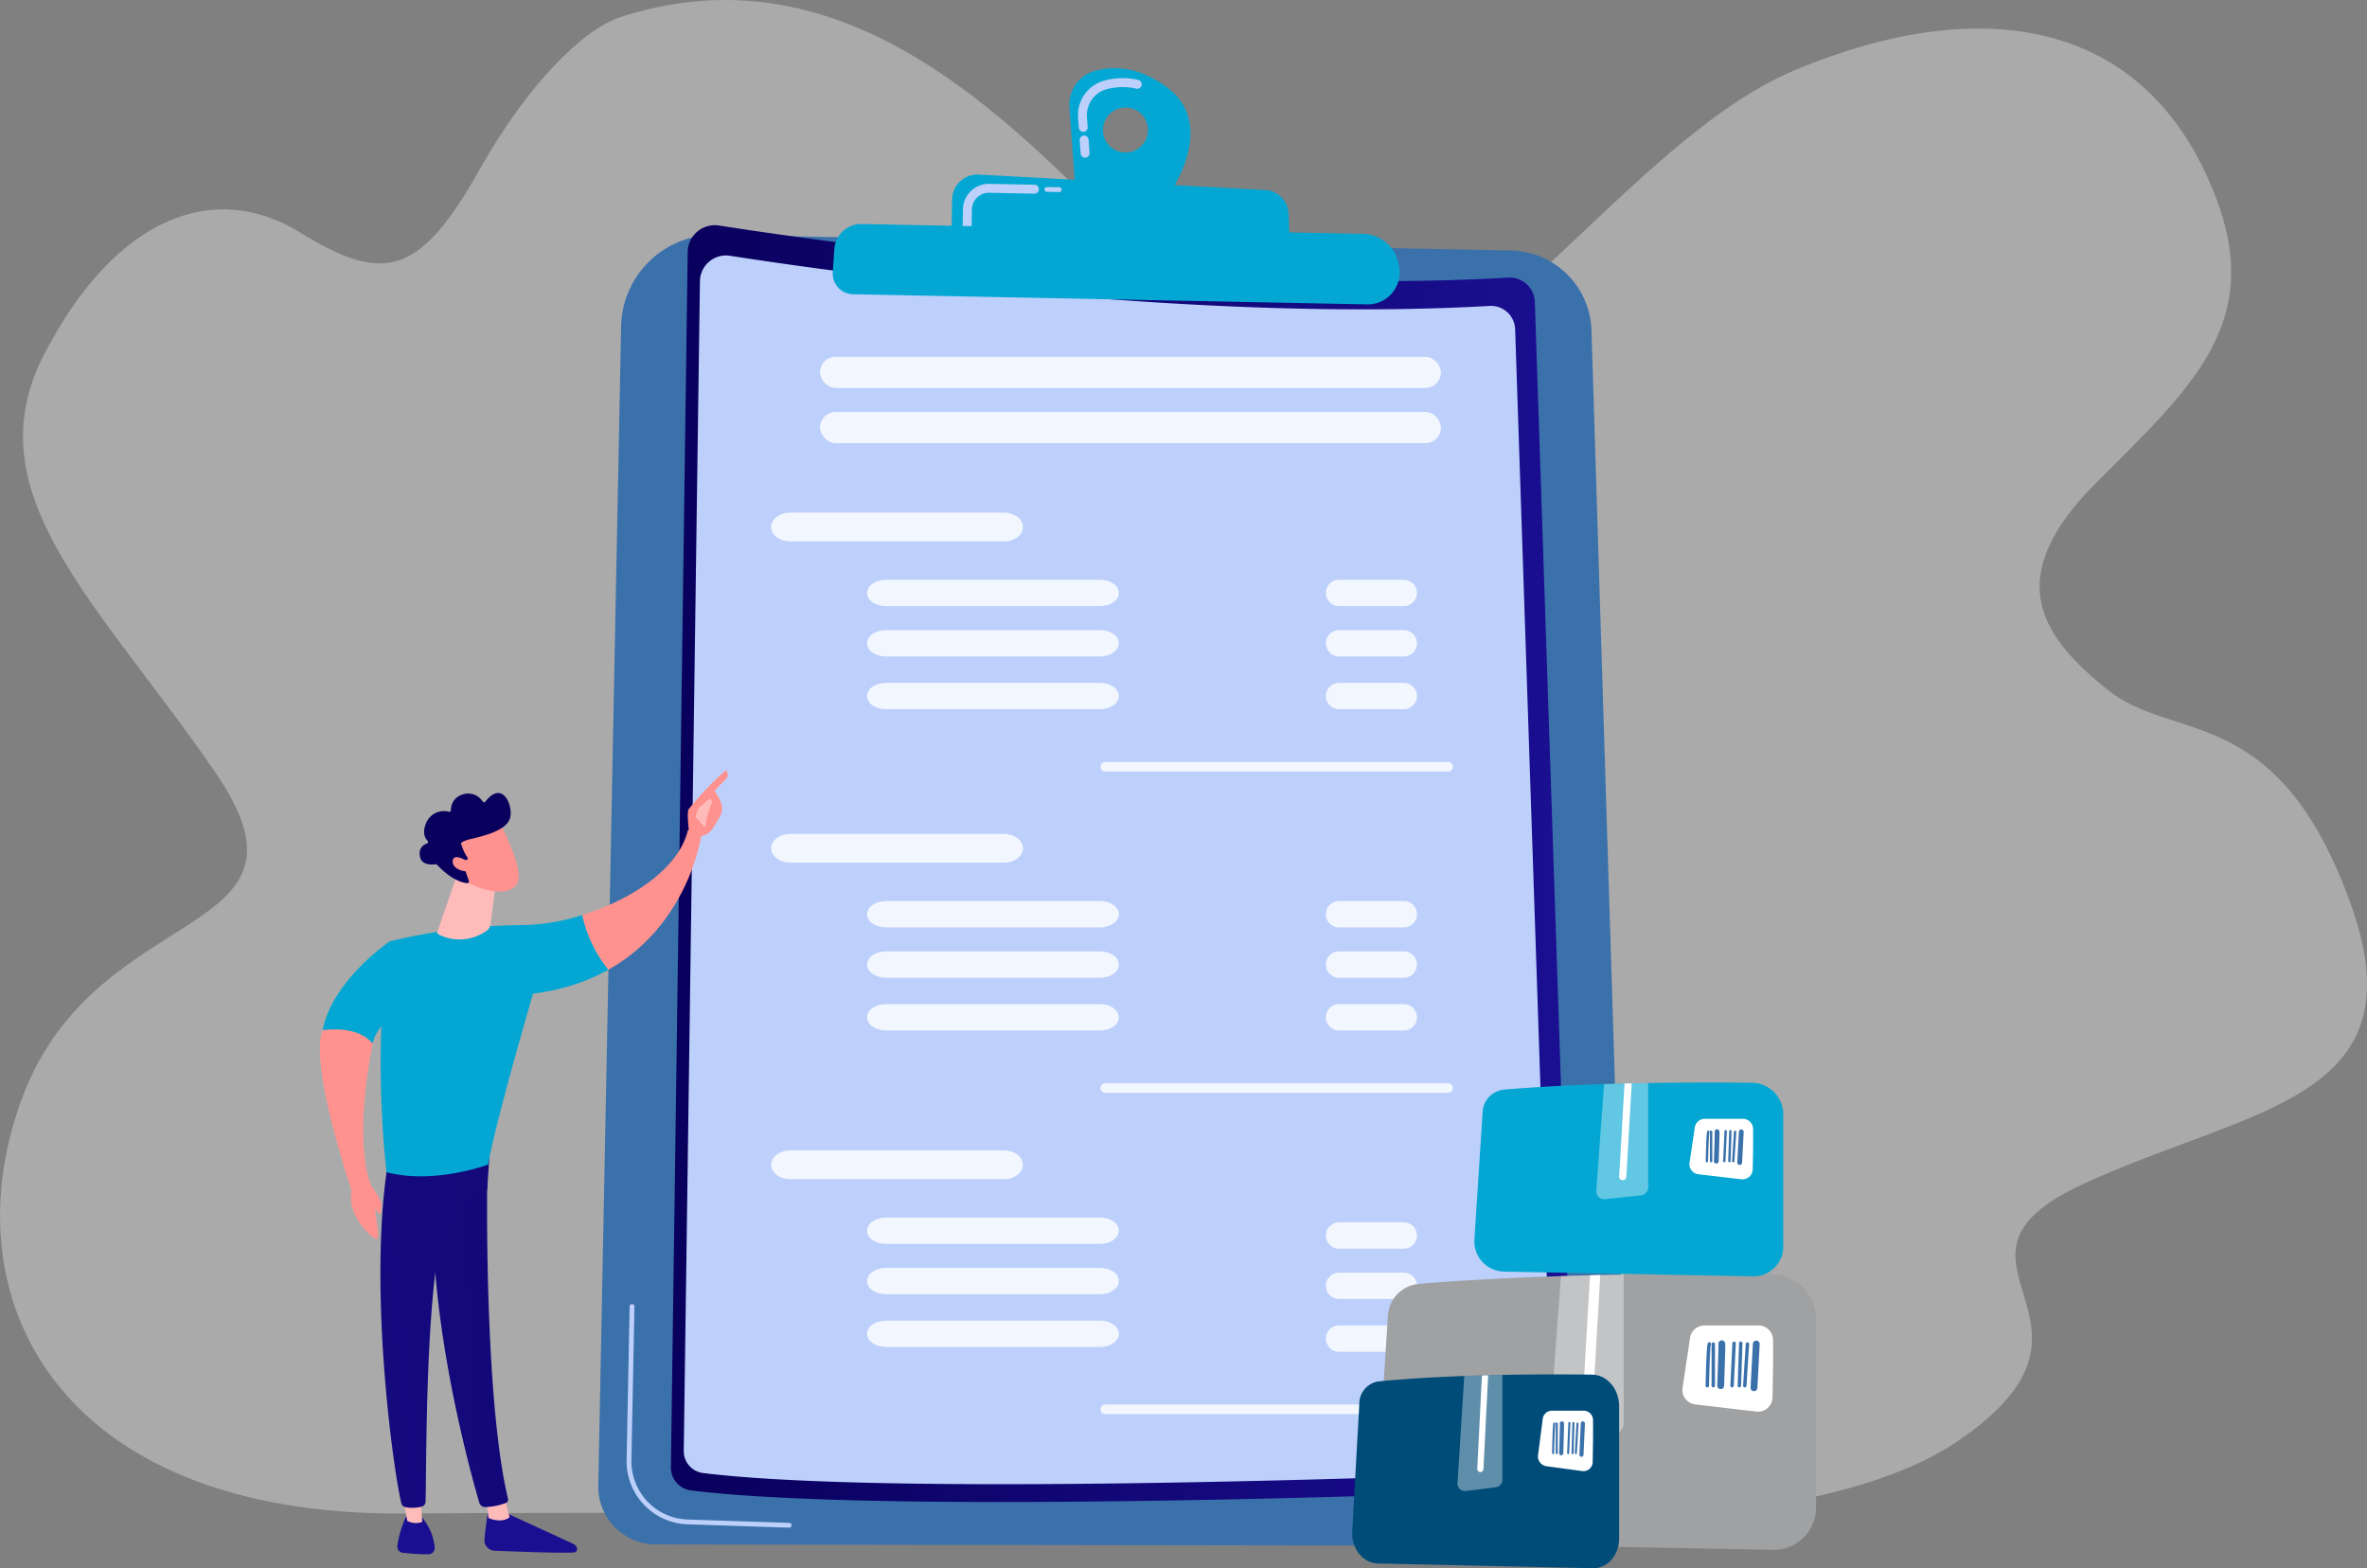 <svg xmlns="http://www.w3.org/2000/svg" xmlns:xlink="http://www.w3.org/1999/xlink" width="352.664" height="233.642" viewBox="0 0 352.664 233.642"><rect x="0" y="0" width="352.664" height="233.642" fill="#808080" stroke="none"/><defs><style>.a{fill:#eaeaea;opacity:0.4;}.b{fill:#3b71ab;}.c{fill:#bdd0fb;}.d{fill:url(#a);}.e{fill:#04a7d3;}.f{opacity:0.8;}.g,.i{fill:#fff;}.h{fill:#a0a1a3;}.i{opacity:0.37;}.j{fill:url(#b);}.k{fill:url(#c);}.l{fill:url(#d);}.m{fill:url(#e);}.n{fill:url(#f);}.o{fill:url(#g);}.p{fill:url(#h);}.q{fill:url(#i);}.r{fill:url(#j);}.s{fill:url(#k);}.t{fill:url(#l);}.u{fill:url(#m);}.v{fill:url(#n);}.w{fill:url(#o);}.x{fill:url(#p);}.y{fill:url(#q);}</style><linearGradient id="a" y1="0.5" x2="1" y2="0.5" gradientUnits="objectBoundingBox"><stop offset="0" stop-color="#09005d"/><stop offset="1" stop-color="#1a0f91"/></linearGradient><linearGradient id="b" x1="29.154" y1="-0.293" x2="31.241" y2="1.712" gradientUnits="objectBoundingBox"><stop offset="0" stop-color="#004c79"/><stop offset="1" stop-color="#145a83"/></linearGradient><linearGradient id="c" x1="-109.567" y1="0.04" x2="-108.537" y2="1.767" gradientUnits="objectBoundingBox"><stop offset="0" stop-color="#febbba"/><stop offset="1" stop-color="#ff928e"/></linearGradient><linearGradient id="d" x1="-263.618" y1="1.716" x2="-265.494" y2="-0.451" xlink:href="#c"/><linearGradient id="e" x1="191.916" y1="-0.484" x2="189.081" y2="6.012" xlink:href="#a"/><linearGradient id="f" x1="758.332" y1="0.5" x2="759.332" y2="0.5" xlink:href="#c"/><linearGradient id="g" x1="10.193" y1="-2.572" x2="-7.139" y2="1.677" xlink:href="#a"/><linearGradient id="h" x1="475.782" y1="-2.223" x2="468.764" y2="5.384" xlink:href="#a"/><linearGradient id="i" x1="878.33" y1="0.5" x2="879.33" y2="0.5" xlink:href="#c"/><linearGradient id="j" x1="7.822" y1="-2.461" x2="-4.386" y2="1.712" xlink:href="#a"/><linearGradient id="k" x1="-35.579" y1="-0.492" x2="-35.234" y2="0.348" xlink:href="#c"/><linearGradient id="l" x1="296.679" y1="0.5" x2="297.679" y2="0.5" xlink:href="#c"/><linearGradient id="m" x1="33.492" y1="47.541" x2="33.17" y2="46.475" xlink:href="#c"/><linearGradient id="n" x1="25.629" y1="35.273" x2="25.834" y2="36.452" xlink:href="#a"/><linearGradient id="o" x1="107.918" y1="227.993" x2="106.975" y2="223.346" xlink:href="#c"/><linearGradient id="p" x1="204.95" y1="1.924" x2="204.033" y2="-0.193" xlink:href="#c"/><linearGradient id="q" x1="352.883" y1="2.308" x2="351.619" y2="-2.643" xlink:href="#c"/></defs><g transform="translate(-2036.775 -8920.846)"><path class="a" d="M2129.282,8923.366c-5.522,1.773-13.781,9.835-21.023,22.694-8.908,15.817-14.2,17.2-26.8,9.409s-27.406-2.558-38.12,18.192,8.055,36.882,25.451,62.16-17.337,18.74-28.589,48.265,4.617,62.646,56.829,62.251c52.283-.395,131.319.361,131.319.361s73.3,6.98,99.987-11.054-6.139-26.8,18.685-38.335,50.736-12.309,39.88-42.113-26.217-23.632-36.131-31.6-15.877-16.62-1.7-30.8,25.027-23.738,17.861-42.53c-10.281-26.959-35.232-30.438-62.644-19.011s-53.047,57.609-75.9,45.92S2176.309,8908.264,2129.282,8923.366Z"/><path class="b" d="M2581.242,9127.616l118.362,2.333a12.267,12.267,0,0,1,12.017,11.881l5.354,171.775a9.045,9.045,0,0,1-9.054,9.325l-135.706-.209a8.585,8.585,0,0,1-8.57-8.754l3.4-172.707A13.921,13.921,0,0,1,2581.242,9127.616Z" transform="translate(-437.73 -171.786)"/><path class="c" d="M2612.83,10102.562h-.012l-15.176-.5a9.4,9.4,0,0,1-9.053-9.539l.452-22.919a.357.357,0,0,1,.357-.35h.007a.357.357,0,0,1,.35.363l-.452,22.919a8.68,8.68,0,0,0,8.362,8.812l15.176.5a.358.358,0,0,1-.011.715Z" transform="translate(-458.454 -954.119)"/><path class="d" d="M2634.773,9119.21c16.12,2.511,71.568,10.386,117.592,7.765a3.739,3.739,0,0,1,3.957,3.605l5.763,172.547a4.3,4.3,0,0,1-4.131,4.445c-19.35.763-99.034,3.614-127.366.082a3.41,3.41,0,0,1-2.983-3.434l2.5-181.068A4.045,4.045,0,0,1,2634.773,9119.21Z" transform="translate(-490.87 -164.764)"/><path class="c" d="M2645.811,9145.849c15.513,2.417,68.873,10,113.164,7.472a3.6,3.6,0,0,1,3.807,3.47l5.546,166.051a4.142,4.142,0,0,1-3.975,4.277c-18.621.733-95.3,3.479-122.57.078a3.28,3.28,0,0,1-2.871-3.3l2.41-174.25A3.892,3.892,0,0,1,2645.811,9145.849Z" transform="translate(-500.264 -186.897)"/><path class="e" d="M2992.887,8983.619c-4.217-3.059-7.936-3.073-10.568-2.353a5.222,5.222,0,0,0-3.815,5.415l.886,12.341,13.406,1.456S3001.156,8989.617,2992.887,8983.619Zm-6.1,9.821a3.349,3.349,0,1,1,3.415-3.282A3.348,3.348,0,0,1,2986.785,8993.44Z" transform="translate(-782.392 -49.874)"/><g transform="translate(2197.387 8932.489)"><path class="c" d="M2986.927,9001.466a.665.665,0,0,1-.423-.572l-.141-1.967a.665.665,0,0,1,1.327-.094l.141,1.965a.665.665,0,0,1-.616.711A.679.679,0,0,1,2986.927,9001.466Zm-.276-3.852a.667.667,0,0,1-.423-.573l-.107-1.491a5.325,5.325,0,0,1,3.886-5.512,10.388,10.388,0,0,1,5.078-.109.673.673,0,0,1,.5.8.666.666,0,0,1-.8.5,9.067,9.067,0,0,0-4.433.094,3.991,3.991,0,0,0-2.91,4.133l.107,1.493a.665.665,0,0,1-.616.71A.648.648,0,0,1,2986.651,8997.614Z" transform="translate(-2986.107 -8989.666)"/></g><path class="e" d="M2874.54,9084.438l.122-6.192a3.78,3.78,0,0,1,3.983-3.7l42.671,2.3a3.676,3.676,0,0,1,3.475,3.523l.24,5.958Z" transform="translate(-696.028 -127.692)"/><path class="c" d="M2958.8,9086.276h-.007l-1.836-.036a.357.357,0,0,1-.35-.364.37.37,0,0,1,.364-.351l1.836.037a.357.357,0,0,1-.007.714Z" transform="translate(-764.214 -136.819)"/><path class="c" d="M2884.958,9089.611a.665.665,0,0,1-.424-.634l.049-2.5a3.854,3.854,0,0,1,3.928-3.776l6.751.134a.666.666,0,0,1-.027,1.331l-6.751-.134a2.524,2.524,0,0,0-2.571,2.472l-.05,2.506a.666.666,0,0,1-.678.652A.658.658,0,0,1,2884.958,9089.611Z" transform="translate(-704.332 -134.467)"/><path class="e" d="M2774.438,9118.088l74.669,1.471a5.519,5.519,0,0,1,5.348,4.685l.056.366a4.741,4.741,0,0,1-4.78,5.456l-76.606-1.511a3.082,3.082,0,0,1-3.015-3.29l.233-3.426A4.025,4.025,0,0,1,2774.438,9118.088Z" transform="translate(-609.261 -163.871)"/><g class="f" transform="translate(2151.678 8974.002)"><g transform="translate(7.275)"><rect class="g" width="92.513" height="4.644" rx="2.322"/><rect class="g" width="92.513" height="4.644" rx="2.322" transform="translate(0 8.215)"/></g><g transform="translate(0 23.217)"><path class="g" d="M2753.438,9374.411c0,1.216-1.279,2.143-2.857,2.143h-31.791c-1.578,0-2.857-.927-2.857-2.143h0c0-1.218,1.279-2.144,2.857-2.144h31.791c1.578,0,2.857.926,2.857,2.144Z" transform="translate(-2715.933 -9372.268)"/><path class="g" d="M2837.889,9433.349c0,1.135-1.279,1.965-2.857,1.965h-31.79c-1.578,0-2.858-.83-2.858-1.965h0c0-1.134,1.279-1.965,2.858-1.965h31.79c1.578,0,2.857.831,2.857,1.965Z" transform="translate(-2786.096 -9421.382)"/><path class="g" d="M2837.889,9477.684c0,1.135-1.279,1.965-2.857,1.965h-31.79c-1.578,0-2.858-.83-2.858-1.965h0c0-1.134,1.279-1.964,2.858-1.964h31.79c1.578,0,2.857.83,2.857,1.964Z" transform="translate(-2786.096 -9458.217)"/><path class="g" d="M2837.889,9524.133c0,1.134-1.279,1.964-2.857,1.964h-31.79c-1.578,0-2.858-.83-2.858-1.964h0c0-1.135,1.279-1.965,2.858-1.965h31.79c1.578,0,2.857.83,2.857,1.965Z" transform="translate(-2786.096 -9496.808)"/><path class="g" d="M3217.983,9433.349a1.965,1.965,0,0,1-1.965,1.965h-9.644a1.965,1.965,0,0,1-1.965-1.965h0a1.965,1.965,0,0,1,1.965-1.965h9.644a1.965,1.965,0,0,1,1.965,1.965Z" transform="translate(-3121.767 -9421.382)"/><path class="g" d="M3217.983,9477.684a1.964,1.964,0,0,1-1.965,1.965h-9.644a1.964,1.964,0,0,1-1.965-1.965h0a1.964,1.964,0,0,1,1.965-1.964h9.644a1.964,1.964,0,0,1,1.965,1.964Z" transform="translate(-3121.767 -9458.217)"/><path class="g" d="M3217.983,9524.133a1.964,1.964,0,0,1-1.965,1.964h-9.644a1.964,1.964,0,0,1-1.965-1.964h0a1.965,1.965,0,0,1,1.965-1.965h9.644a1.965,1.965,0,0,1,1.965,1.965Z" transform="translate(-3121.767 -9496.808)"/><path class="g" d="M3058.457,9592.554a.714.714,0,0,1-.714.714h-51.079a.714.714,0,0,1-.714-.714h0a.715.715,0,0,1,.714-.714h51.079a.714.714,0,0,1,.714.714Z" transform="translate(-2956.884 -9554.692)"/></g><g transform="translate(0 71.081)"><path class="g" d="M2753.438,9657.321c0,1.217-1.279,2.144-2.857,2.144h-31.791c-1.578,0-2.857-.927-2.857-2.144h0c0-1.217,1.279-2.144,2.857-2.144h31.791c1.578,0,2.857.927,2.857,2.144Z" transform="translate(-2715.933 -9655.178)"/><path class="g" d="M2837.889,9716.258c0,1.135-1.279,1.965-2.857,1.965h-31.79c-1.578,0-2.858-.83-2.858-1.965h0c0-1.134,1.279-1.964,2.858-1.964h31.79c1.578,0,2.857.83,2.857,1.964Z" transform="translate(-2786.096 -9704.292)"/><path class="g" d="M2837.889,9760.595c0,1.135-1.279,1.966-2.857,1.966h-31.79c-1.578,0-2.858-.831-2.858-1.966h0c0-1.134,1.279-1.964,2.858-1.964h31.79c1.578,0,2.857.83,2.857,1.964Z" transform="translate(-2786.096 -9741.128)"/><path class="g" d="M2837.889,9807.043c0,1.135-1.279,1.965-2.857,1.965h-31.79c-1.578,0-2.858-.83-2.858-1.965h0c0-1.134,1.279-1.964,2.858-1.964h31.79c1.578,0,2.857.83,2.857,1.964Z" transform="translate(-2786.096 -9779.719)"/><path class="g" d="M3217.983,9716.258a1.965,1.965,0,0,1-1.965,1.965h-9.644a1.965,1.965,0,0,1-1.965-1.965h0a1.964,1.964,0,0,1,1.965-1.964h9.644a1.964,1.964,0,0,1,1.965,1.964Z" transform="translate(-3121.767 -9704.292)"/><path class="g" d="M3217.983,9760.595a1.966,1.966,0,0,1-1.965,1.966h-9.644a1.966,1.966,0,0,1-1.965-1.966h0a1.964,1.964,0,0,1,1.965-1.964h9.644a1.964,1.964,0,0,1,1.965,1.964Z" transform="translate(-3121.767 -9741.128)"/><path class="g" d="M3217.983,9807.043a1.965,1.965,0,0,1-1.965,1.965h-9.644a1.965,1.965,0,0,1-1.965-1.965h0a1.964,1.964,0,0,1,1.965-1.964h9.644a1.964,1.964,0,0,1,1.965,1.964Z" transform="translate(-3121.767 -9779.719)"/><path class="g" d="M3058.457,9875.464a.714.714,0,0,1-.714.715h-51.079a.714.714,0,0,1-.714-.715h0a.714.714,0,0,1,.714-.714h51.079a.714.714,0,0,1,.714.714Z" transform="translate(-2956.884 -9837.603)"/></g><g transform="translate(0 118.231)"><path class="g" d="M2753.438,9936.01c0,1.216-1.279,2.144-2.857,2.144h-31.791c-1.578,0-2.857-.928-2.857-2.144h0c0-1.217,1.279-2.144,2.857-2.144h31.791c1.578,0,2.857.927,2.857,2.144Z" transform="translate(-2715.933 -9933.866)"/><path class="g" d="M2837.889,9994.947c0,1.134-1.279,1.964-2.857,1.964h-31.79c-1.578,0-2.858-.83-2.858-1.964h0c0-1.135,1.279-1.965,2.858-1.965h31.79c1.578,0,2.857.83,2.857,1.965Z" transform="translate(-2786.096 -9982.98)"/><path class="g" d="M2837.889,10039.283c0,1.134-1.279,1.964-2.857,1.964h-31.79c-1.578,0-2.858-.83-2.858-1.964h0c0-1.135,1.279-1.965,2.858-1.965h31.79c1.578,0,2.857.83,2.857,1.965Z" transform="translate(-2786.096 -10019.815)"/><path class="g" d="M2837.889,10085.73c0,1.135-1.279,1.965-2.857,1.965h-31.79c-1.578,0-2.858-.83-2.858-1.965h0c0-1.134,1.279-1.965,2.858-1.965h31.79c1.578,0,2.857.831,2.857,1.965Z" transform="translate(-2786.096 -10058.405)"/><path class="g" d="M3217.983,9999.168a1.965,1.965,0,0,1-1.965,1.965h-9.644a1.965,1.965,0,0,1-1.965-1.965h0a1.965,1.965,0,0,1,1.965-1.965h9.644a1.965,1.965,0,0,1,1.965,1.965Z" transform="translate(-3121.767 -9986.487)"/><path class="g" d="M3217.983,10043.506a1.965,1.965,0,0,1-1.965,1.965h-9.644a1.965,1.965,0,0,1-1.965-1.965h0a1.965,1.965,0,0,1,1.965-1.965h9.644a1.965,1.965,0,0,1,1.965,1.965Z" transform="translate(-3121.767 -10023.324)"/><path class="g" d="M3217.983,10089.955a1.964,1.964,0,0,1-1.965,1.964h-9.644a1.964,1.964,0,0,1-1.965-1.964h0a1.965,1.965,0,0,1,1.965-1.966h9.644a1.965,1.965,0,0,1,1.965,1.966Z" transform="translate(-3121.767 -10061.914)"/><path class="g" d="M3058.457,10158.376a.714.714,0,0,1-.714.714h-51.079a.715.715,0,0,1-.714-.714h0a.714.714,0,0,1,.714-.715h51.079a.714.714,0,0,1,.714.715Z" transform="translate(-2956.884 -10119.799)"/></g></g><g transform="translate(2238.234 9082.127)"><path class="h" d="M3307.809,10083.706a6.3,6.3,0,0,0,6.423-6.3v-28.044a6.72,6.72,0,0,0-6.646-6.724c-11.058-.12-33.864-.126-52.525,1.447a5.051,5.051,0,0,0-4.62,4.854l-1.744,27.114a6.42,6.42,0,0,0,6.294,6.65Z" transform="translate(-3245.115 -10014.089)"/><path class="g" d="M3531.9,10090.167c.047,2.386-.024,6.172-.082,8.619a2.16,2.16,0,0,1-2.412,2.095l-9.1-1.067a2.161,2.161,0,0,1-1.885-2.467l1.117-7.452a2.161,2.161,0,0,1,2.137-1.84h8.065A2.158,2.158,0,0,1,3531.9,10090.167Z" transform="translate(-3469.191 -10051.862)"/><path class="i" d="M3411.062,10067.059l-7.591.818a1.711,1.711,0,0,1-1.891-1.827l1.66-22.581c3.182-.1,6.321-.175,9.35-.227v22.114A1.713,1.713,0,0,1,3411.062,10067.059Z" transform="translate(-3372.132 -10014.631)"/><path class="g" d="M3431.764,10063.486a.762.762,0,0,1-.761.719h-.045a.763.763,0,0,1-.718-.807l1.145-19.708c.513-.014,1.022-.025,1.531-.036Z" transform="translate(-3395.946 -10014.974)"/><g transform="translate(52.661 38.446)"><path class="b" d="M3572.091,10109.6a.254.254,0,0,0,.254-.237l.394-6.209a.253.253,0,0,0-.238-.269.247.247,0,0,0-.27.237l-.394,6.208a.254.254,0,0,0,.238.27Z" transform="translate(-3566.249 -10102.629)"/><path class="b" d="M3567.3,10109.017a.255.255,0,0,0,.255-.245l.206-6.327a.256.256,0,0,0-.246-.264.241.241,0,0,0-.263.247l-.207,6.326a.255.255,0,0,0,.246.263Z" transform="translate(-3562.268 -10102.045)"/><path class="b" d="M3560.866,10109.019a.255.255,0,0,1-.242-.266c.1-2.126.293-6.18.3-6.318a.255.255,0,0,1,.509,0c0,.105-.248,5.3-.3,6.339a.254.254,0,0,1-.254.242Zm.049-6.581h0Z" transform="translate(-3556.933 -10102.046)"/><path class="b" d="M3549.6,10108.605a.508.508,0,0,0,.508-.491c.215-6.13.177-6.268.153-6.359a.509.509,0,0,0-1,.2c.017.369-.1,3.936-.174,6.123a.509.509,0,0,0,.491.526Z" transform="translate(-3547.349 -10101.379)"/><path class="b" d="M3544.328,10109.6a.254.254,0,0,0,.255-.254v-6.207a.255.255,0,0,0-.509,0v6.207A.254.254,0,0,0,3544.328,10109.6Z" transform="translate(-3543.183 -10102.631)"/><path class="b" d="M3539.063,10109.53a.254.254,0,0,0,.254-.248c.049-2.157.163-5.681.265-6.1a.255.255,0,0,0-.362-.337c-.139.09-.27.177-.412,6.429a.255.255,0,0,0,.249.26Z" transform="translate(-3538.808 -10102.559)"/><path class="b" d="M3578.933,10108.914a.509.509,0,0,0,.508-.482l.339-6.518a.509.509,0,0,0-.482-.535.515.515,0,0,0-.535.481l-.34,6.519a.51.51,0,0,0,.482.535Z" transform="translate(-3571.721 -10101.378)"/></g><path class="e" d="M3381.183,9898.584v-19.7a4.718,4.718,0,0,0-4.667-4.721c-7.766-.085-23.782-.09-36.887,1.016a3.546,3.546,0,0,0-3.244,3.41l-1.225,19.041a4.508,4.508,0,0,0,4.42,4.67l37.093.705A4.426,4.426,0,0,0,3381.183,9898.584Z" transform="translate(-3316.95 -9874.134)"/><path class="g" d="M3534.049,9907.547c.033,1.676-.017,4.336-.057,6.053a1.517,1.517,0,0,1-1.694,1.471l-6.391-.748a1.518,1.518,0,0,1-1.324-1.732l.784-5.234a1.519,1.519,0,0,1,1.5-1.293h5.664A1.516,1.516,0,0,1,3534.049,9907.547Z" transform="translate(-3474.314 -9900.661)"/><path class="i" d="M3449.185,9891.316l-5.331.576a1.2,1.2,0,0,1-1.328-1.283l1.166-15.858c2.234-.071,4.439-.123,6.566-.159v15.53A1.2,1.2,0,0,1,3449.185,9891.316Z" transform="translate(-3406.151 -9874.515)"/><path class="g" d="M3463.724,9888.809a.536.536,0,0,1-.535.5.168.168,0,0,1-.031,0,.535.535,0,0,1-.5-.565l.8-13.841c.361-.009.718-.018,1.076-.024Z" transform="translate(-3422.876 -9874.755)"/><g transform="translate(52.676 6.985)"><path class="b" d="M3562.271,9921.2a.18.18,0,0,0,.179-.168l.276-4.359a.178.178,0,0,0-.167-.189.174.174,0,0,0-.189.167l-.276,4.359a.179.179,0,0,0,.167.19Z" transform="translate(-3558.168 -9916.299)"/><path class="b" d="M3558.907,9920.785a.179.179,0,0,0,.178-.174l.145-4.442a.179.179,0,0,0-.173-.185.169.169,0,0,0-.185.173l-.145,4.442a.18.18,0,0,0,.173.186Z" transform="translate(-3555.374 -9915.889)"/><path class="b" d="M3554.389,9920.786a.179.179,0,0,1-.17-.187c.071-1.492.206-4.339.208-4.437a.179.179,0,0,1,.358,0c0,.073-.174,3.722-.209,4.452a.178.178,0,0,1-.178.17Zm.035-4.622h0Z" transform="translate(-3551.627 -9915.89)"/><path class="b" d="M3546.475,9920.5a.357.357,0,0,0,.357-.345c.151-4.3.125-4.4.107-4.466a.357.357,0,0,0-.7.142c.011.258-.069,2.763-.122,4.3a.357.357,0,0,0,.344.37Z" transform="translate(-3544.896 -9915.421)"/><path class="b" d="M3542.775,9921.2a.179.179,0,0,0,.179-.18v-4.358a.179.179,0,1,0-.357,0v4.358A.179.179,0,0,0,3542.775,9921.2Z" transform="translate(-3541.97 -9916.299)"/><path class="b" d="M3539.077,9921.145a.179.179,0,0,0,.178-.175c.034-1.515.114-3.988.186-4.286a.178.178,0,0,0-.254-.236c-.1.063-.19.123-.289,4.514a.179.179,0,0,0,.175.184Z" transform="translate(-3538.898 -9916.248)"/><path class="b" d="M3567.076,9920.712a.357.357,0,0,0,.356-.339l.239-4.577a.357.357,0,0,0-.339-.376.363.363,0,0,0-.375.339l-.239,4.578a.357.357,0,0,0,.339.375Z" transform="translate(-3562.011 -9915.419)"/></g><path class="j" d="M3267.32,10155.615v-19.7c0-2.588-1.8-4.693-4.033-4.721-6.711-.086-20.553-.09-31.879,1.016a3.364,3.364,0,0,0-2.8,3.408l-1.059,19.041c-.079,2.52,1.642,4.623,3.82,4.67l32.056.705C3265.562,10160.088,3267.32,10158.092,3267.32,10155.615Z" transform="translate(-3227.542 -10087.68)"/><path class="g" d="M3399.429,10164.578c.029,1.676-.014,4.335-.049,6.053a1.393,1.393,0,0,1-1.464,1.472l-5.523-.75a1.492,1.492,0,0,1-1.144-1.732l.678-5.232a1.389,1.389,0,0,1,1.3-1.293h4.895A1.419,1.419,0,0,1,3399.429,10164.578Z" transform="translate(-3363.54 -10114.207)"/><path class="i" d="M3326.087,10148.35l-4.607.574a1.122,1.122,0,0,1-1.147-1.283l1.007-15.858c1.931-.071,3.836-.123,5.675-.158v15.529A1.153,1.153,0,0,1,3326.087,10148.35Z" transform="translate(-3304.632 -10088.061)"/><path class="g" d="M3338.652,10145.841a.5.5,0,0,1-.462.506h-.027a.515.515,0,0,1-.436-.566l.695-13.841c.312-.01.62-.017.929-.025Z" transform="translate(-3319.085 -10088.301)"/><g transform="translate(29.789 50.471)"><path class="b" d="M3423.82,10178.226a.166.166,0,0,0,.154-.168l.239-4.359a.171.171,0,0,0-.144-.189.161.161,0,0,0-.164.168l-.239,4.359a.171.171,0,0,0,.145.188Z" transform="translate(-3420.274 -10173.329)"/><path class="b" d="M3420.913,10177.815a.167.167,0,0,0,.154-.173l.125-4.442a.169.169,0,0,0-.149-.185c-.1-.006-.156.073-.16.172l-.125,4.442a.171.171,0,0,0,.149.186Z" transform="translate(-3417.859 -10172.921)"/><path class="b" d="M3417.008,10177.816a.17.17,0,0,1-.147-.187c.062-1.492.178-4.34.18-4.437a.156.156,0,1,1,.309,0c0,.073-.15,3.721-.18,4.451a.166.166,0,0,1-.154.171Zm.03-4.621h0Z" transform="translate(-3414.621 -10172.922)"/><path class="b" d="M3410.168,10177.527a.332.332,0,0,0,.308-.344c.131-4.3.108-4.4.093-4.467a.306.306,0,0,0-.379-.25.358.358,0,0,0-.225.391c.01.26-.059,2.764-.106,4.3a.339.339,0,0,0,.3.369Z" transform="translate(-3408.803 -10172.454)"/><path class="b" d="M3406.97,10178.227a.168.168,0,0,0,.155-.179v-4.359a.156.156,0,1,0-.309,0v4.359A.168.168,0,0,0,3406.97,10178.227Z" transform="translate(-3406.275 -10173.331)"/><path class="b" d="M3403.774,10178.177a.167.167,0,0,0,.154-.176c.03-1.514.1-3.988.161-4.286a.2.2,0,0,0-.006-.186.142.142,0,0,0-.214-.051c-.084.064-.164.125-.25,4.515a.171.171,0,0,0,.151.184Z" transform="translate(-3403.62 -10173.28)"/><path class="b" d="M3427.973,10177.744a.333.333,0,0,0,.309-.339l.206-4.578a.342.342,0,0,0-.293-.375.332.332,0,0,0-.325.338l-.206,4.577a.343.343,0,0,0,.293.376Z" transform="translate(-3423.595 -10172.451)"/></g></g><g transform="translate(2084.432 9035.61)"><g transform="translate(54.822 0)"><path class="k" d="M2644.322,9609c.095.3-1,.758-1.643-.47-.022-.588-.38-3.108-.028-3.589a46.891,46.891,0,0,1,5.5-5.752.864.864,0,0,1,.108,1.2l-1.761,1.834a8.558,8.558,0,0,1,1.028,2.032,2.469,2.469,0,0,1-.246,1.817c-.309.557-.731,1.28-1.129,1.847A2.437,2.437,0,0,1,2644.322,9609Z" transform="translate(-2642.497 -9599.19)"/><path class="l" d="M2651.252,9624.162l-1.6,1.36-.5,1.354,1.431,1.587a18.432,18.432,0,0,1,.839-3.269C2651.77,9624.613,2651.585,9624.332,2651.252,9624.162Z" transform="translate(-2648.019 -9619.938)"/></g><path class="m" d="M2463.965,10249.365s-.406,2.295-.6,4.566a1.565,1.565,0,0,0,1.5,1.7c3.026.126,9.5.372,11.82.268a.509.509,0,0,0,.448-.7,1.144,1.144,0,0,0-.583-.615l-10.69-4.912Z" transform="translate(-2438.841 -10139.366)"/><path class="n" d="M2465,10239.311l.326,2.746s1.873.872,3.152-.11l-.776-3.059Z" transform="translate(-2440.207 -10130.661)"/><path class="o" d="M2424.752,9936.315c-.141.717-.755,35.775,2.992,51.487a.532.532,0,0,1-.313.62,9.261,9.261,0,0,1-3.052.62.917.917,0,0,1-.911-.658c-1.072-3.646-6.2-21.909-6.874-39.356-.748-19.5,0-.664,0-.664l.439-12.051Z" transform="translate(-2399.715 -9879.278)"/><path class="p" d="M2387.941,10256.441a16.549,16.549,0,0,0-1.27,4.238.957.957,0,0,0,.84,1.145c1,.1,2.537.225,3.769.215a.952.952,0,0,0,.943-1.062,8.034,8.034,0,0,0-1.875-4.4Z" transform="translate(-2375.115 -10145.244)"/><path class="q" d="M2390.924,10234.778l.761,4.151a2.682,2.682,0,0,0,2.241.154l-.363-4.467Z" transform="translate(-2378.665 -10127.113)"/><path class="r" d="M2372.976,9933.151c-3.065,18.5.665,45.719,1.923,51.047a.833.833,0,0,0,.671.632,5.589,5.589,0,0,0,2.4-.1.761.761,0,0,0,.547-.7c.168-4.308-.135-30.75,2.721-41.2a2.374,2.374,0,0,1,.915-1.311l5.543-3.94.425-6.369Z" transform="translate(-2362.773 -9875.039)"/><path class="e" d="M2392.681,9728.138a86.365,86.365,0,0,0-19.32,2.412c-2.738,15.977-.479,34.4-.479,34.4,7.111,1.865,15.133-1.14,15.133-1.14,1.182-6.678,6.7-25.471,6.7-25.471a30.268,30.268,0,0,0,11.229-3.563,19.7,19.7,0,0,1-3.893-8.143A30.8,30.8,0,0,1,2392.681,9728.138Z" transform="translate(-2362.947 -9705.074)"/><path class="s" d="M2567.341,9652.124a1.758,1.758,0,0,0-2.044-.574c-1.352,5.71-8.439,10.339-15.72,12.6a19.691,19.691,0,0,0,3.892,8.143C2565.553,9665.5,2567.341,9652.124,2567.341,9652.124Z" transform="translate(-2510.475 -9642.59)"/><path class="e" d="M2334.475,9758.66l-3.523-8.894s-8.58,5.829-9.991,13.221a20.292,20.292,0,0,1,7.458,2C2329.054,9761.5,2334.475,9758.66,2334.475,9758.66Z" transform="translate(-2320.538 -9724.292)"/><path class="t" d="M2424.781,9691.435l-2.923,8.452a.306.306,0,0,0,.139.367,6.874,6.874,0,0,0,7.126-.48,1.432,1.432,0,0,0,.66-1.023l.947-7.315Z" transform="translate(-2404.351 -9675.829)"/><g transform="translate(14.883 3.387)"><path class="u" d="M2440.017,9645.173s3.209,6.042,2.8,8.481-4.389,2.266-7.862.283l-2.427-6.523Z" transform="translate(-2428.111 -9640.78)"/><path class="v" d="M2413.427,9629.163a.249.249,0,0,0,.109-.364,6.484,6.484,0,0,1-.893-1.9s-.577-.369,1.469-.859,5.1-1.249,5.737-2.99c.625-1.7-1.017-5.967-3.638-2.565a.249.249,0,0,1-.394,0,2.568,2.568,0,0,0-3.127-1.018,2.356,2.356,0,0,0-1.612,2.276.247.247,0,0,1-.293.253,2.872,2.872,0,0,0-3.353,1.563c-.684,1.5-.239,2.355.166,2.771a.249.249,0,0,1-.106.413,1.494,1.494,0,0,0-1.054,1.705c.087,1.579,1.853,1.439,2.355,1.368a.249.249,0,0,1,.221.077c.431.478,2.373,2.5,4.475,2.746a.251.251,0,0,0,.263-.332l-.91-2.643a.251.251,0,0,1,.135-.311Z" transform="translate(-2406.431 -9619.209)"/><path class="w" d="M2437.855,9676.448s-2.285-1.567-2.452-.247,2.058,1.912,3.16,1.42Z" transform="translate(-2430.495 -9666.119)"/></g><path class="x" d="M2326.343,9829.426s-3,13.527-.282,21.134c-3.33,1.544-2.715,1.253-2.715,1.253s-6.588-19.249-4.461-24.387C2323.078,9826.981,2325.158,9828.108,2326.343,9829.426Z" transform="translate(-2318.462 -9788.729)"/><path class="y" d="M2348.767,9962.819s1.716,2.221,1.579,3.105-.17,1.245-.17,1.245-.862-.59-.808-1.344c.12,2.393.92,5.111.192,4.98s-4.5-3.6-3.644-7.307C2347.849,9962.157,2348.391,9962.3,2348.767,9962.819Z" transform="translate(-2341.168 -9900.99)"/></g></g></svg>